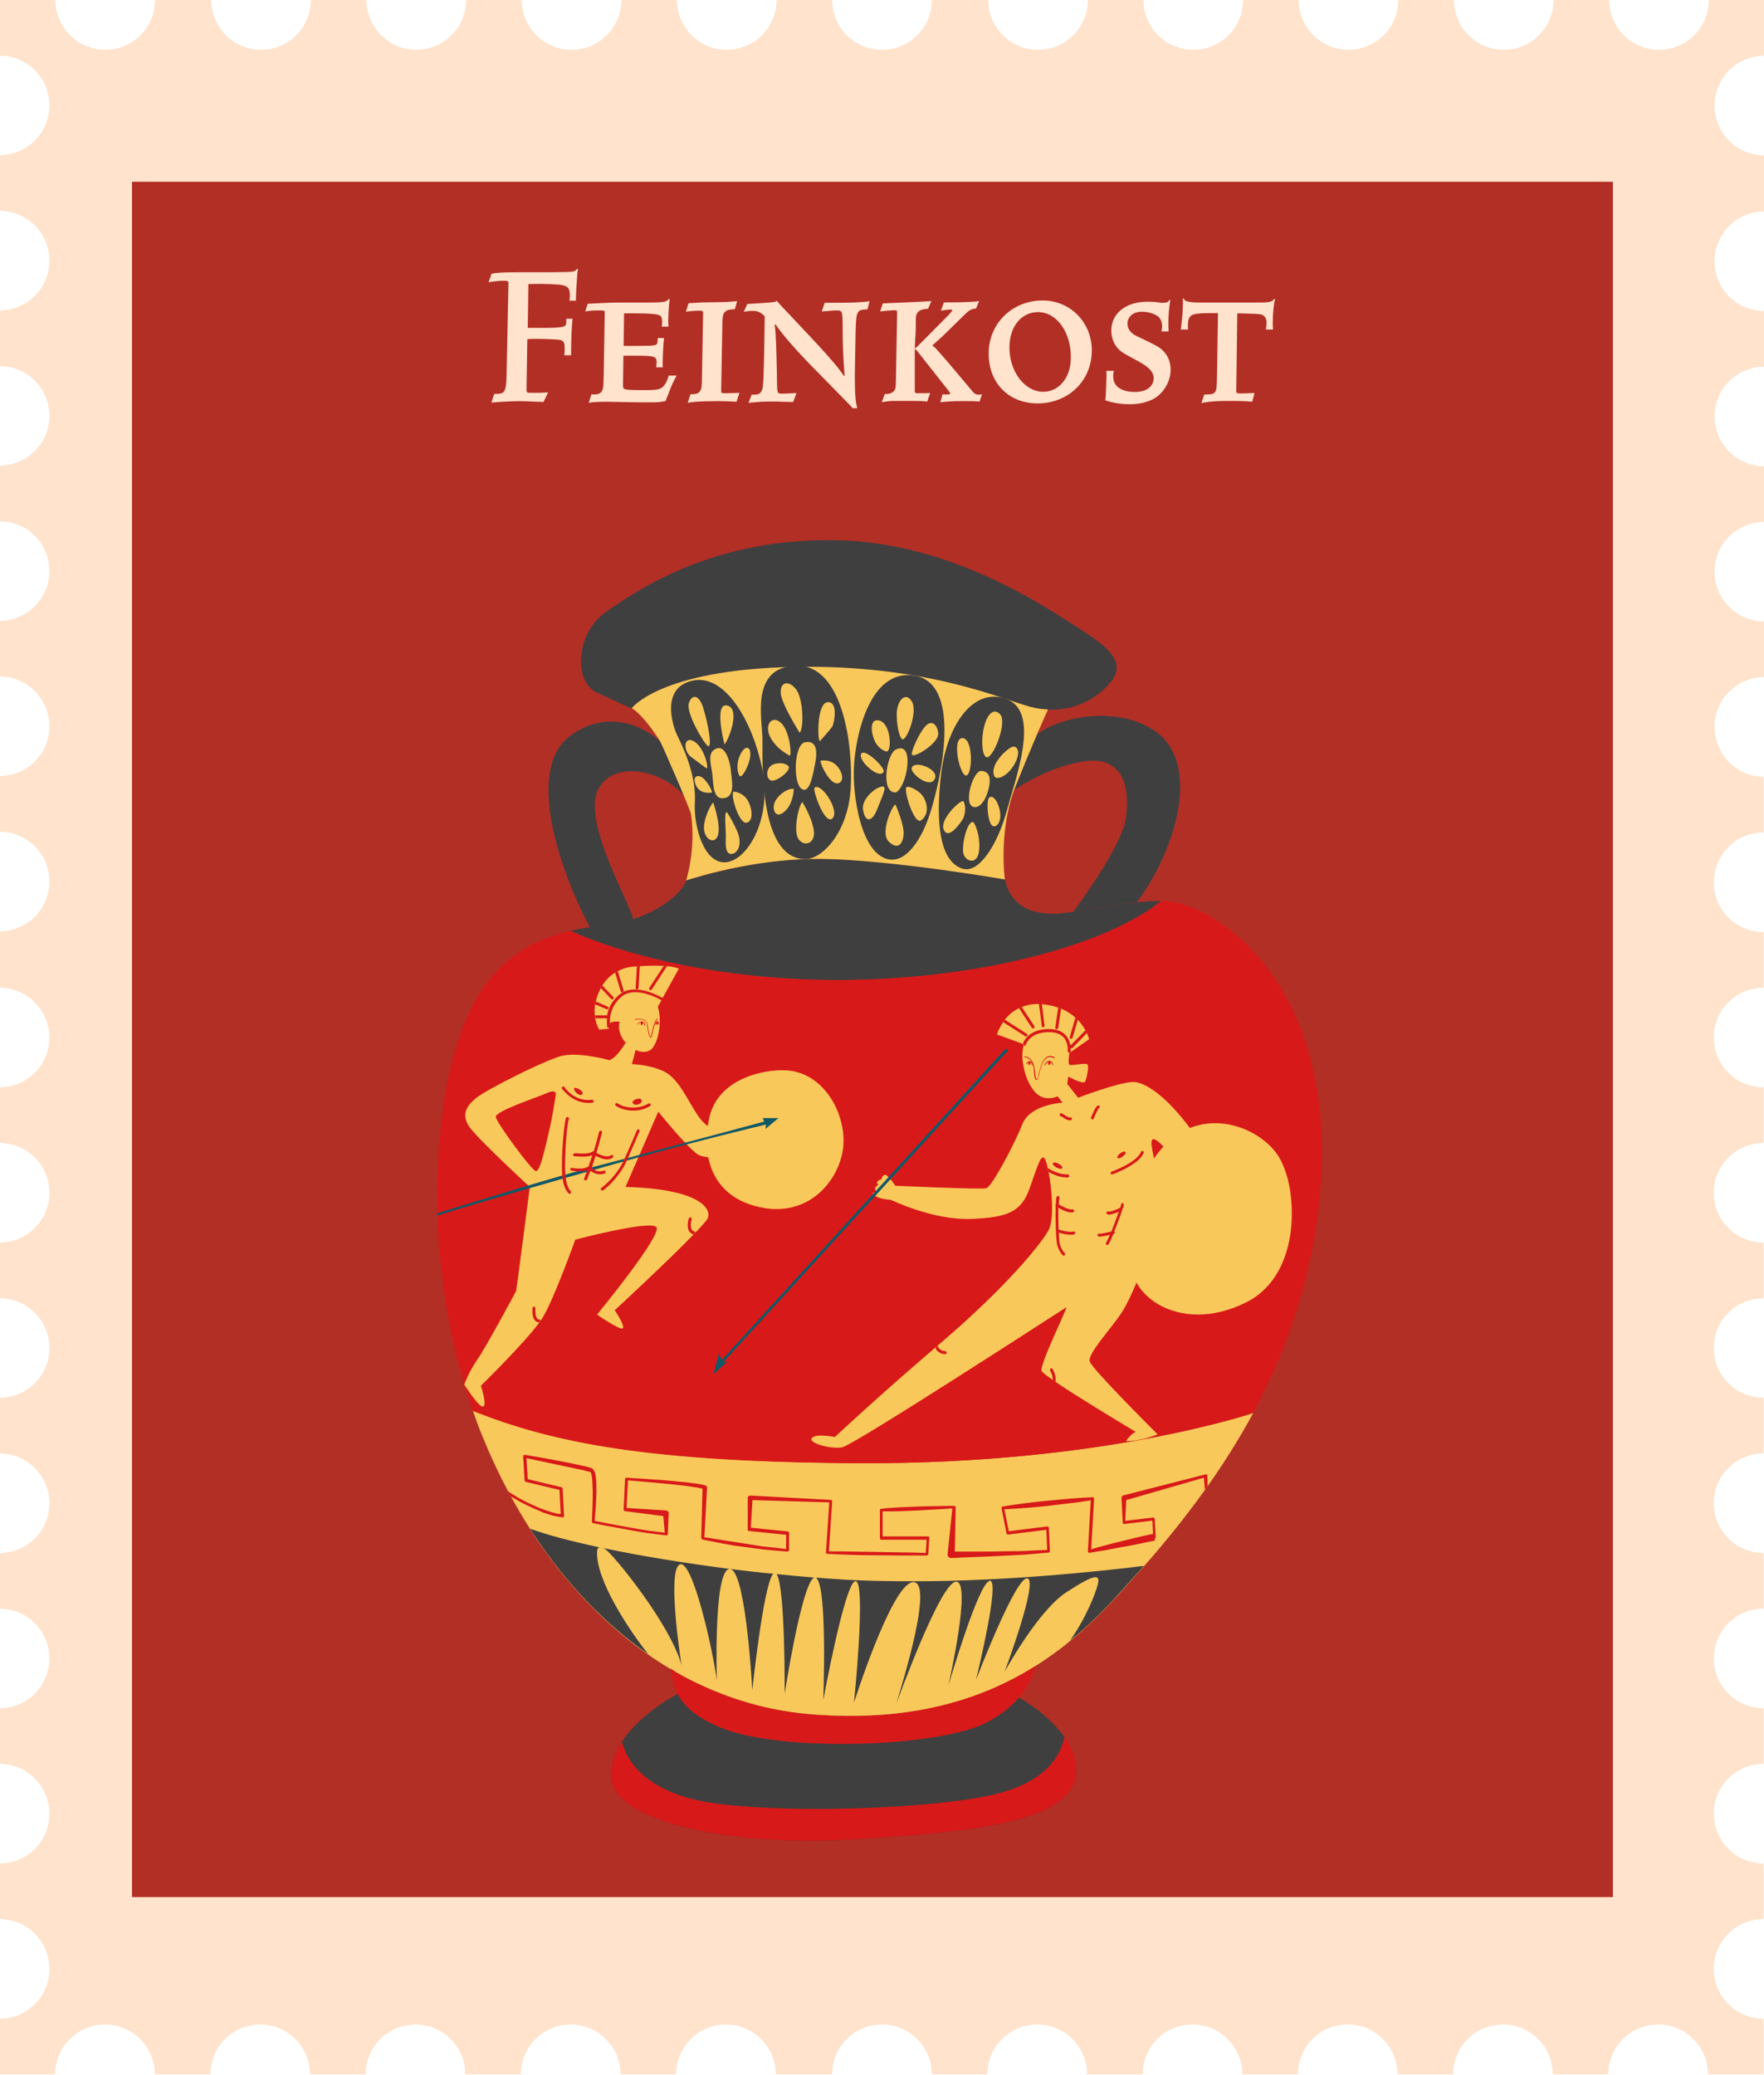 <svg xmlns="http://www.w3.org/2000/svg" xmlns:xlink="http://www.w3.org/1999/xlink" id="Ebene_1" x="0px" y="0px" viewBox="0 0 850 1000" style="enable-background:new 0 0 850 1000;" xml:space="preserve"><path style="fill:#FFE3CC;" d="M826.2,350.3c0-13.3,10.7-24,24-24v-26.8c-13.3,0-24-10.8-24-24c0-13.3,10.7-24,24-24v-26.8 c-13.3,0-24-10.8-24-24c0-13.3,10.7-24,24-24v-26.8c-13.3,0-24-10.7-24-24c0-13.3,10.7-24,24-24V74.9c-13.3,0-24-10.7-24-24 c0-13.3,10.7-24,24-24V0h-26.8c0,13.3-10.7,24-24,24c-13.3,0-24-10.8-24-24h-26.8c0,13.3-10.7,24-24,24c-13.3,0-24-10.8-24-24h-26.8 c0,13.3-10.8,24-24,24c-13.3,0-24-10.8-24-24h-26.8c0,13.3-10.7,24-24,24c-13.3,0-24-10.8-24-24h-26.8c0,13.3-10.8,24-24,24 c-13.3,0-24-10.8-24-24H449c0,13.3-10.7,24-24,24c-13.3,0-24-10.8-24-24h-26.8c0,13.3-10.8,24-24,24c-13.3,0-24-10.8-24-24h-26.8 c0,13.3-10.7,24-24,24c-13.3,0-24-10.8-24-24h-26.8c0,13.3-10.8,24-24,24c-13.3,0-24-10.8-24-24h-26.8c0,13.3-10.8,24-24,24 c-13.3,0-24-10.8-24-24H74.7c0,13.3-10.7,24-24,24c-13.2,0-24-10.8-24-24H-0.2v26.8c13.3,0,24,10.7,24,24c0,13.3-10.8,24-24,24v26.8 c13.3,0,24,10.7,24,24c0,13.3-10.8,24-24,24h0v26.8c13.3,0,24,10.8,24,24c0,13.3-10.8,24-24,24v26.8c13.3,0,24,10.8,24,24 c0,13.3-10.8,24-24,24v26.8c13.3,0,24,10.8,24,24c0,13.3-10.8,24-24,24v26.8c13.3,0,24,10.8,24,24c0,13.3-10.8,24-24,24V476 c13.3,0,24,10.8,24,24c0,13.3-10.8,24-24,24v26.8c13.3,0,24,10.7,24,24c0,13.3-10.8,24-24,24v26.8c13.3,0,24,10.8,24,24 c0,13.3-10.7,24-24,24v26.8c13.3,0,24,10.8,24,24c0,13.3-10.7,24-24,24v26.8c13.3,0,24,10.8,24,24c0,13.3-10.7,24-24,24v26.8 c13.3,0,24,10.8,24,24c0,13.3-10.7,24-24,24v26.8c13.3,0,24,10.8,24,24c0,13.3-10.7,24-24,24v26.8h26.8c0-13.3,10.8-24,24-24 c13.3,0,24,10.8,24,24h26.8c0-13.3,10.7-24,24-24c13.3,0,24,10.8,24,24h26.8c0-13.3,10.8-24,24-24c13.3,0,24,10.8,24,24h26.8 c0-13.3,10.7-24,24-24c13.3,0,24,10.8,24,24h26.8c0-13.3,10.8-24,24-24c13.2,0,24,10.8,24,24H401c0-13.3,10.7-24,24-24 c13.3,0,24,10.8,24,24h26.8c0-13.3,10.7-24,24-24c13.3,0,24,10.8,24,24h26.8c0-13.3,10.7-24,24-24c13.3,0,24,10.8,24,24h26.8 c0-13.3,10.7-24,24-24c13.3,0,24,10.8,24,24h26.8c0-13.3,10.7-24,24-24c13.3,0,24,10.8,24,24h26.8c0-13.3,10.7-24,24-24 c13.3,0,24,10.8,24,24h26.8v-26.8c-13.3,0-24-10.7-24-24c0-13.3,10.7-24,24-24v-26.8c-13.3,0-24-10.8-24-24c0-13.3,10.7-24,24-24 c0,0,0,0,0,0v0h0v-26.8c-13.3,0-24-10.8-24-24c0-13.3,10.7-24,24-24v-26.8c-13.3,0-24-10.8-24-24c0-13.3,10.7-24,24-24v-26.8 c-13.3,0-24-10.8-24-24c0-13.3,10.7-24,24-24v-26.8c-13.3,0-24-10.7-24-24c0-13.3,10.7-24,24-24v-26.8c-13.3,0-24-10.7-24-24 c0-13.3,10.7-24,24-24v-26.8c-13.3,0-24-10.7-24-24c0-13.3,10.7-24,24-24l0,0v-26.8C836.9,374.3,826.2,363.6,826.2,350.3z"></path><rect x="63.6" y="87.6" style="fill:#B22F26;" width="713.6" height="826.6"></rect><g>	<path style="fill:#3F3F3F;" d="M210.9,587.9c-0.1-1.6-0.2-3.3-0.2-4.9C210.7,584.7,210.8,586.3,210.9,587.9z"></path>	<path style="fill:#3F3F3F;" d="M211.6,600.7c-0.1-1.6-0.3-3.3-0.4-4.9C211.3,597.4,211.5,599.1,211.6,600.7z"></path>	<path style="fill:#3F3F3F;" d="M210.7,578.5c0-3.3,0-6.5,0-9.7C210.6,572,210.6,575.2,210.7,578.5z"></path>	<path style="fill:#3F3F3F;" d="M210.9,564c0.1-2.8,0.2-5.7,0.4-8.5C211.1,558.3,210.9,561.1,210.9,564z"></path>	<path style="fill:#3F3F3F;" d="M211.6,550.5c0.2-2.6,0.5-5.2,0.7-7.7C212.1,545.3,211.8,547.9,211.6,550.5z"></path>	<path style="fill:#3F3F3F;" d="M220,653.2c-0.4-1.5-0.7-3-1-4.6C219.3,650.1,219.6,651.6,220,653.2z"></path>	<path style="fill:#3F3F3F;" d="M212.9,537.8c0.3-2.4,0.6-4.8,1-7.1C213.6,533,213.3,535.4,212.9,537.8z"></path>	<path style="fill:#3F3F3F;" d="M223.5,666.2c-0.4-1.3-0.7-2.5-1.1-3.8C222.8,663.7,223.1,665,223.5,666.2z"></path>	<path style="fill:#3F3F3F;" d="M214.7,626.8c-0.2-1.6-0.5-3.3-0.7-4.9C214.2,623.6,214.4,625.2,214.7,626.8z"></path>	<path style="fill:#3F3F3F;" d="M217,640c-0.3-1.6-0.6-3.2-0.9-4.8C216.4,636.8,216.7,638.4,217,640z"></path>	<path style="fill:#3F3F3F;" d="M212.9,613.7c-0.2-1.6-0.4-3.3-0.6-4.9C212.5,610.4,212.7,612.1,212.9,613.7z"></path>	<path style="fill:#3F3F3F;" d="M219.8,504.4c0.6-2.2,1.4-4.2,2.1-6.2C221.1,500.2,220.4,502.3,219.8,504.4z"></path>	<path style="fill:#3F3F3F;" d="M217.1,514.7c0.5-2.2,1.1-4.2,1.6-6.3C218.1,510.5,217.6,512.5,217.1,514.7z"></path>	<path style="fill:#3F3F3F;" d="M222.9,495.1c1.1-2.9,2.3-5.7,3.5-8.3C225.2,489.4,224.1,492.2,222.9,495.1z"></path>	<path style="fill:#3F3F3F;" d="M411.3,472.2c66.6-1.3,123.7-18.1,148.2-38c-3.7-0.1-7.6,0.2-11.6,0.6c-10.3,1-21.2,3.1-30.8,4.6  c-9.3,1.5-13.5,1.1-18.6-0.2c-12.8-3.3-14.2-15.4-14.2-15.4s-54-9.5-88.2-9.9c-14.1-0.2-27.7,1.5-38.9,3.7  c-14.3,2.9-24.4,6-26.2,6.6c-0.2,0.1-0.3,0.1-0.3,0.1c-1.2,3.2-4.4,6.9-8.8,10.2c-4.5,3.3-10.3,6.3-16.8,8.4  c-2.1,0.7-4.4,1.3-6.6,1.7c-3.8,0.8-8.7,1.3-14.3,2.2c-2.9,0.5-6.1,1-9.3,1.8C298.7,459.5,348,473.4,411.3,472.2z"></path>	<path style="fill:#F9C85A;" d="M227.8,679.7c0.8,2.2,1.6,4.5,2.4,6.7c4.2,11,9,21.6,14.4,31.8c0.5,0.9,0.9,1.7,1.4,2.6  c3,5.5,6.2,10.9,9.5,16.1c0.9,1.4,1.7,2.7,2.6,4.1c17.5,26,39.3,48.1,65,63.3c0-0.1,0-0.2-0.1-0.3c0,0,1,0.7,2.8,1.9  c3.9,2.2,7.9,4.3,12,6.2c16.8,7.8,35,12.8,54.5,14.2c46.8,3.5,80.6-7.2,106.4-23.3c16.5-10.3,29.7-22.9,41-35.4  c2.2-2.4,4.6-5.1,7.1-7.9c1.4-1.6,2.9-3.2,4.4-4.9c8.9-10.1,19.1-22.4,29.4-36.8c0.4-0.6,0.8-1.2,1.3-1.8c7.5-10.6,15-22.4,22-35.3  c0,0-72.2,24.7-189.2,24.2C313.2,704.5,266.5,695.2,227.8,679.7z"></path>	<path style="fill:#3F3F3F;" d="M214.8,525.8c0.4-2.3,0.8-4.4,1.3-6.6C215.6,521.4,215.2,523.6,214.8,525.8z"></path>	<path style="fill:#D81919;" d="M218.9,648.6c-0.7-2.9-1.3-5.7-1.9-8.6C217.6,642.9,218.2,645.7,218.9,648.6z"></path>	<path style="fill:#D81919;" d="M210.7,568.8c0-1.6,0.1-3.2,0.2-4.8C210.8,565.6,210.7,567.2,210.7,568.8z"></path>	<path style="fill:#D81919;" d="M211.2,555.5c0.1-1.7,0.2-3.4,0.4-5.1C211.5,552.2,211.3,553.8,211.2,555.5z"></path>	<path style="fill:#D81919;" d="M214,530.7c0.3-1.6,0.5-3.3,0.8-4.9C214.5,527.4,214.2,529,214,530.7z"></path>	<path style="fill:#D81919;" d="M212.3,542.8c0.2-1.7,0.4-3.4,0.6-5C212.7,539.4,212.5,541.1,212.3,542.8z"></path>	<path style="fill:#D81919;" d="M227.6,679.1c-1.5-4.3-2.9-8.6-4.1-12.9C224.7,670.6,226.1,674.9,227.6,679.1z"></path>	<path style="fill:#D81919;" d="M222.4,662.4c-0.9-3.1-1.7-6.2-2.5-9.2C220.7,656.3,221.6,659.3,222.4,662.4z"></path>	<path style="fill:#D81919;" d="M216.1,635.2c-0.5-2.8-1-5.6-1.4-8.4C215.1,629.6,215.6,632.4,216.1,635.2z"></path>	<path style="fill:#D81919;" d="M210.7,581.8c0,0.4,0,0.7,0,1.1c0,0.1,0,0.1,0,0.2c0-1.5,0-3,0-4.5  C210.7,579.6,210.6,580.7,210.7,581.8z"></path>	<path style="fill:#D81919;" d="M213.9,621.9c-0.4-2.7-0.7-5.5-1.1-8.2C213.2,616.4,213.5,619.2,213.9,621.9z"></path>	<path style="fill:#D81919;" d="M211.2,595.8c-0.2-2.6-0.2-5.3-0.3-7.9C211,590.5,211.1,593.2,211.2,595.8z"></path>	<path style="fill:#D81919;" d="M216.1,519.2c0.3-1.5,0.6-3,1-4.5C216.7,516.2,216.4,517.7,216.1,519.2z"></path>	<path style="fill:#D81919;" d="M221.9,498.2c0.4-1,0.7-2.1,1.1-3.1C222.6,496.1,222.2,497.2,221.9,498.2z"></path>	<path style="fill:#D81919;" d="M218.7,508.4c0.4-1.3,0.7-2.7,1.1-4C219.4,505.7,219.1,507.1,218.7,508.4z"></path>	<path style="fill:#D81919;" d="M212.3,608.8c-0.3-2.7-0.5-5.4-0.7-8.1C211.8,603.4,212.1,606.1,212.3,608.8z"></path>	<path style="fill:#D81919;" d="M561.6,434.2c-0.6,0-1.3,0-2,0c-24.5,19.8-81.6,36.7-148.2,38c-63.3,1.2-112.6-12.7-136.4-23.6  c-16.6,3.8-36,12.5-48.5,38.3c-1.2,2.6-2.4,5.4-3.5,8.3c-0.4,1-0.7,2.1-1.1,3.1c-0.7,2-1.4,4.1-2.1,6.2c-0.4,1.3-0.7,2.7-1.1,4  c-0.6,2-1.1,4.1-1.6,6.3c-0.3,1.5-0.7,3-1,4.5c-0.5,2.2-0.9,4.3-1.3,6.6c-0.3,1.6-0.6,3.2-0.8,4.9c-0.4,2.3-0.7,4.7-1,7.1  c-0.2,1.7-0.4,3.3-0.6,5c-0.3,2.5-0.5,5.1-0.7,7.7c-0.1,1.7-0.3,3.3-0.4,5.1c-0.2,2.8-0.3,5.6-0.4,8.5c-0.1,1.6-0.1,3.2-0.2,4.8  c-0.1,3.2-0.1,6.4,0,9.7c0,1.5,0,3,0,4.5c0,1.6,0.1,3.3,0.2,4.9c0.1,2.6,0.2,5.2,0.3,7.9c0.1,1.6,0.3,3.3,0.4,4.9  c0.2,2.7,0.4,5.4,0.7,8.1c0.2,1.6,0.4,3.3,0.6,4.9c0.3,2.7,0.7,5.5,1.1,8.2c0.2,1.6,0.5,3.3,0.7,4.9c0.4,2.8,0.9,5.6,1.4,8.4  c0.3,1.6,0.6,3.2,0.9,4.8c0.6,2.9,1.2,5.7,1.9,8.6c0.3,1.5,0.7,3,1,4.6c0.7,3.1,1.6,6.2,2.5,9.2c0.4,1.3,0.7,2.6,1.1,3.8  c1.3,4.3,2.6,8.6,4.1,12.9c0.1,0.2,0.2,0.4,0.2,0.6c38.7,15.5,85.3,24.8,186.8,25.2c117.1,0.5,189.2-24.2,189.2-24.2  c16.4-30.6,29.7-67.4,32.6-110.4C643.1,471.7,584.3,435.2,561.6,434.2z"></path>	<path style="fill:#3F3F3F;" d="M518.5,855.1c-2.4,21.3-41.2,27.5-106.7,31.3c-65.4,3.8-114.7-10-117.1-28.4  c-0.8-6.6,1.3-12.9,5-18.7c6.5-10,17.8-18.1,26.8-23c3,5.6,9.2,12,23.1,17.1c29.9,10.9,104.3,8.5,126.6-3.8  c6.7-3.7,11.4-7.7,14.7-11.6c2.6,1.5,14.7,8.6,22,19.1C516.7,842.3,519.2,848.5,518.5,855.1z"></path>	<path style="fill:#F9C85A;" d="M600.5,627.6c-16.8,8.4-31.9,6.9-42.1,1.1c-2.2-1.2-4.1-2.7-5.8-4.3c-2.9-2.7-5.1-5.9-6.3-9.2  c0,0-9-28.9,9.9-57.1c19-28.2,51.5-15.9,60.5,0.2c0.1,0.2,0.2,0.5,0.4,0.7c1.2,2.4,2.3,5.2,3.2,8.3  C625.3,586.2,622.9,616.4,600.5,627.6z"></path>	<path style="fill:#F9C85A;" d="M609.2,605.8c-0.9,2.3-2.1,0.1-2.3-0.4c0.1,0.3,0.5,1.5-0.7,2.3c-1.4,0.9-1.9-0.9-1.9-0.9  s0.2,1.4-1.2,2.4c-1.4,1-3.8-3.3-3.8-3.3s-0.7,2.6-3.3,2.1c-2.6-0.5,0-6.6,0-6.6s-11.6-18.7-20.2-30.1c-8.5-11.4-19-24.7-20.6-22  c-1.7,2.6,3.1,10.4,2.1,30.3c-0.9,19.9-11.6,44.8-16.6,52.6c-5,7.8-16.8,20.2-15.6,23.9c1.2,3.8,32.7,35.1,32.7,35.1  s-2,0.9-4.9,1.7l-0.6,0.2l0,0c-2.7,0.7-6.2,1.4-9.7,1.4c0,0,1.6-2.9,4.6-4.5c-9.1-5.5-28.4-17.1-38.6-24.1  c-0.5-0.3-0.9-0.6-1.3-0.9c-3.2-2.2-5.2-3.8-5.4-4.4c-1-3.1,13-31.3,11.9-30.6c-1.2,0.7-102.6,66.6-108.1,67.5  c-5.5,0.9-16.4-2.1-14.5-4.5c1.9-2.4,11.1-0.5,11.1-0.5s19.2-18.1,48.4-43.1c0.4-0.3,0.8-0.7,1.2-1c0.5-0.5,1-0.9,1.6-1.4  c30.8-26.3,48.4-47.6,51.9-54.5c2.6-5.1,1.5-19.3-0.1-27.6c-0.1-0.7-0.2-1.3-0.4-1.9c-0.4-2-0.9-3.4-1.2-4.1  c-1.9-3.6-3.3,1.7-7.4,13.3c-4,11.6-10.2,14.5-28.4,15.2c-18.3,0.7-38.6-9.2-38.6-9.2s-5.5-0.2-7.8-2.1c-2.4-1.9,0.9-1.4,0.9-1.4  s-0.7-1.2-0.7-2.1c0-1,1.7-1.7,1.7-1.7s-1.4-0.7-0.5-1.6c0.9-1,1.9-1,1.9-1s0-1.4,1.4-2.1c1.4-0.7,5.2,5.2,5.2,5.2  s41.2,1.9,43.9,1.2c2.6-0.7,13.5-21.1,17.3-30.8c3.8-9.7,19.4-10.4,19.4-10.4l-2.4-3.1c0,0-6.4,3.3-11.2-2.4  c-4.5-5.5-6.9-15.4-5.2-21.9h0c0-0.2,0.1-0.5,0.2-0.7l-0.7-0.3l-12.3-4.5c0.1-0.4,0.9-2.9,2.9-5.8c0.3-0.4,0.6-0.8,0.8-1.2  c1.6-2.1,3.8-4.1,6.8-5.6c0.4-0.2,0.9-0.4,1.3-0.6c2.3-0.9,5-1.5,8.2-1.5c0.5,0,1,0,1.4,0.1c0.6,0.1,1.2,0.1,1.8,0.2  c2.3,0.3,4.3,0.8,6.2,1.4c0.5,0.2,0.9,0.3,1.4,0.5c2.8,1.2,5.1,2.7,6.9,4.3c0.4,0.4,0.8,0.8,1.2,1.1c1.6,1.7,2.8,3.4,3.6,4.9  c0.3,0.5,0.5,0.9,0.7,1.3l0,0c0.9,1.9,1.2,3.2,1.2,3.2l-9.5,6.6c0,0-0.7,4.3-0.2,5.5c0.5,1.2,8.3-1.2,9,0.2  c0.7,1.4-0.5,6.4-1.2,8.1c-0.7,1.7-8.1-2.4-8.1-2.4c-0.5,2.6-0.5,3.6-0.5,3.6l5.2,6.6c0,0,19-7.3,26.3-7.6  c7.3-0.2,20.9,10.7,33.7,31.3c12.8,20.6,23.5,45,23.5,45S610.2,603.2,609.2,605.8z"></path>	<path style="fill:#3F3F3F;" d="M305.1,442.9c-1.7-8-24.5-46.8-17-62.2c7.4-15.2,33.1-9.7,43.5,5.2c-2.7-9.2-8.1-20.1-13.7-28.9  c-3.9-3.4-21.9-17.3-42.6-2.8c-22.9,16-5.1,66.5,9,92.7c5.5-0.9,10.5-1.4,14.3-2.2C300.8,444.2,303,443.6,305.1,442.9z"></path>	<path style="fill:#3F3F3F;" d="M488.8,380.6c5.1-3.4,18.5-11.4,33.4-13.7c19-2.8,22.3,12.3,20.4,27c-1.7,12.8-20.6,39-25.4,45.5  c9.6-1.5,20.4-3.6,30.7-4.7c18.9-25.4,32-68.5,7-83.5c-18.6-11.1-44.1-5.6-55.1,2.6c-2.8,6.4-6.4,15-10.3,24.9  C489.3,379.4,489.1,380,488.8,380.6z"></path>	<path style="fill:#3F3F3F;" d="M523.4,305.1c-17.8-11.4-64-44.1-121.6-44.8c-57.6-0.7-93.1,22.8-110.2,34.9  c-14.4,10.2-14.9,33.4-4.3,38.4c10.6,5,17.1,7.8,17.1,7.8s13.5-18.5,77.5-19.9c64-1.4,101,15.6,114.5,19.2c3,0.8,5.9,1.2,8.7,1.3  c10.2,0.4,19.6-3.2,26.8-9.8C541.2,323.6,541.2,316.5,523.4,305.1z"></path>	<path style="fill:#D81919;" d="M330.7,424.3c0,0,0.1,0,0.3-0.1C330.9,424.2,330.7,424.3,330.7,424.3L330.7,424.3z"></path>	<path style="fill:#F9C85A;" d="M496.4,340.6c-13.5-3.6-50.5-20.6-114.5-19.2c-64,1.4-77.5,19.9-77.5,19.9  c3.4,1.8,8.7,8.1,13.6,15.8c0.5,0.5,14.8,33.3,15,35.4c2.4,17-2.3,31.6-2.4,31.8c0,0,0.1-0.1,0.3-0.1c1.9-0.6,12-3.9,26.2-6.6  c11.1-2.1,24.8-3.9,38.9-3.7c34.1,0.5,88.2,9.9,88.2,9.9s-3.1-22.4,4.5-43.2c0.2-0.6,0.5-1.2,0.7-1.8c3.9-9.8,7.5-18.4,10.3-24.9  c2.9-6.8,4.9-11.2,5.3-12C502.3,341.8,499.4,341.4,496.4,340.6z"></path>	<path style="fill:#D81919;" d="M323.1,804c0,0.1,0.1,0.2,0.1,0.3c0.9,0.5,1.8,1,2.7,1.5C324.1,804.7,323.1,804,323.1,804z"></path>	<path style="fill:#D81919;" d="M392.4,826.2c-19.5-1.4-37.7-6.4-54.5-14.2c-5.6-2.4-9.6-4.7-12-6.2c-0.9-0.5-1.8-1-2.7-1.5  c0.6,2.2,0.6,6.8,3.4,12c3,5.6,9.2,12,23.1,17.1c29.9,10.9,104.3,8.5,126.6-3.8c6.7-3.7,11.4-7.7,14.7-11.6  c5.5-6.4,7.3-12.3,7.8-15.1C473,819.1,439.2,829.7,392.4,826.2z"></path>	<path style="fill:#3F3F3F;" d="M551.2,754.6c-1.5,1.7-3,3.4-4.4,4.9c-2.5,2.8-4.9,5.5-7.1,7.9c-7.2,8-15.1,16-24.2,23.3  c-5.2,4.3-10.8,8.3-16.8,12.1c-25.8,16.2-59.6,26.8-106.4,23.3c-19.5-1.4-37.7-6.4-54.5-14.2c-4.1-1.9-8.1-4-12-6.2  c-1.8-1.2-2.8-1.9-2.8-1.9c0,0.1,0.1,0.2,0.1,0.3c-3.6-2.1-7.1-4.4-10.5-6.8c-21.2-14.7-39.5-34.1-54.5-56.5  c-0.9-1.3-1.8-2.7-2.6-4.1c8.2,3,19.6,6,33.1,8.9c1,0.2,1.9,0.4,2.9,0.6c17.3,3.6,37.9,7,59.7,9.8c0.5,0.1,1,0.1,1.6,0.2  c6.5,0.8,13.2,1.6,19.9,2.2c0.6,0.1,1.3,0.1,1.9,0.2c5.8,0.6,11.7,1.1,17.5,1.6c0.6,0,1.2,0.1,1.8,0.1c3.3,0.3,6.5,0.5,9.8,0.7  c2.9,0.2,5.8,0.4,8.7,0.5c0.1,0,0.2,0,0.4,0c8.8,0.4,17.9,0.5,27,0.5h1.2C484.9,762,529.3,757.3,551.2,754.6z"></path>	<path style="fill:#F9C85A;" d="M528.6,764.9c-1.1,3.6-5.1,14.4-13.1,25.9c-5.2,4.3-10.8,8.3-16.8,12.1  c-25.8,16.2-59.6,26.8-106.4,23.3c-19.5-1.4-37.7-6.4-54.5-14.2c-4.1-1.9-8.1-4-12-6.2c-1.8-1.2-2.8-1.9-2.8-1.9  c0,0.1,0.1,0.2,0.1,0.3c-3.6-2.1-7.1-4.4-10.5-6.8c-9-11.1-25.7-36.1-24.9-49.9c0,0,0-1.2,0.8-1.7c0.6-0.3,1.5-0.3,2.9,0.6  c0.1,0,0.2,0.1,0.3,0.2c4,2.6,31.5,36.4,36.7,55.9c-0.3-1.9-7-45-1-48.5c6.2-3.6,16.4,42.4,18,55.9c0,0-1.6-51,5.6-53.7  c0.2-0.1,0.4-0.1,0.6-0.1c0.3,0,0.7,0.1,1,0.3c7.1,4.5,9.9,58.2,9.9,58.2s5.2-49.7,9.9-56c0.3-0.4,0.6-0.6,1-0.6  c0.4,0,0.7,0.3,1,0.9c4,7.2,3.7,57.2,3.7,57.2s7.9-50.9,13.8-55.6c0.4-0.3,0.8-0.4,1.1-0.3c0.2,0.1,0.5,0.2,0.6,0.5  c5.1,5.7,3.1,58.6,3.1,58.6s10.3-56.3,15.4-57.3c0.1,0,0.2,0,0.3,0c0,0,0.1,0,0.1,0c4.8,1.9-1,58.5-1,58.5s17.7-55.8,28-58  c0.3-0.1,0.6-0.1,0.9-0.1c0.1,0,0.2,0,0.3,0.1c9.4,2.1-8.6,57.3-8.8,58.4c0.8-1.8,21.4-59,28.9-58.7c7.4,0.2-3.4,48.2-3.8,50  c0.5-1.5,14.5-49.5,19.9-50.4c5.3-0.9-6.2,45.9-6.6,47.8c0.7-1.9,19.1-49.7,24.7-49c5.6,0.7-10.5,43.8-10.9,45  c0.5-0.9,16.3-29.7,29.9-38.4C527.9,758.2,530.8,758,528.6,764.9z"></path>	<path style="fill:#D81919;" d="M518.5,855.1c-2.4,21.3-41.2,27.5-106.7,31.3c-65.4,3.8-114.7-10-117.1-28.4  c-0.8-6.6,1.3-12.9,5-18.7c3.1,12.8,15.9,24.9,41.3,29.2c31.3,5.3,101.7,3.9,135.5-3.2c24.3-5.1,33.7-16.2,36.5-28.3  C516.7,842.3,519.2,848.5,518.5,855.1z"></path>	<path style="fill:#3F3F3F;" d="M326.3,354.3c6,12.1,9.1,22.6,8.5,33.1c-0.5,10.5,4.3,29.2,15.1,28.1c10.8-1.1,22.2-21.7,17.4-45  c-4.8-23.3-18-45.9-33.6-42.5C318.1,331.4,324.2,350,326.3,354.3z"></path>	<path style="fill:#3F3F3F;" d="M388,414c8.4,0.1,20.6-13.2,21.9-33.8c1.3-20.6-3.7-59.9-26.1-59.4c-22.4,0.5-16.5,25.4-16.4,35.4  C367.5,366.2,365.4,413.9,388,414z"></path>	<path style="fill:#3F3F3F;" d="M428.7,414.2c7.6,1.1,15.7-8.5,20.6-26c5-17.4,13.3-58.8-8.5-62.6c-21.9-3.7-28.6,29.5-29.3,43.7  C410.7,383.6,415,412.3,428.7,414.2z"></path>	<path style="fill:#3F3F3F;" d="M464.1,418.7c7.9,2.1,16.7-12.1,21-27.9c4.3-15.8,16.2-47.1,0.4-53.7c-15.8-6.6-29.1,11.4-32,35.7  C450.6,397.1,453,415.6,464.1,418.7z"></path>	<path style="fill:#F9C85A;" d="M345.6,360.6c-5.5,1.7-2.7,8.2-2.3,13.1c0.5,5,0.4,11.9,5.8,10.9c5.5-1,3.4-9.1,3-13.9  C351.6,366.1,349.3,359.5,345.6,360.6z"></path>	<path style="fill:#F9C85A;" d="M387.4,380.6c3.1,0.3,4.5-8.1,5.5-13.3c1-5.2,0.6-10.7-5-9.6C382.3,358.7,381.8,380.1,387.4,380.6z"></path>	<path style="fill:#F9C85A;" d="M431.2,381.9c2.2,0.1,5.5-6.4,6-13c0.6-6.6-1.5-9.8-5.7-7.6C427.4,363.5,424.2,381.4,431.2,381.9z"></path>	<path style="fill:#F9C85A;" d="M468.9,388.8c3.5,1.1,6.4-4,7.5-8.8c1.1-4.7,0.6-8.2-3.5-8.5C468.9,371.2,464.1,387.3,468.9,388.8z"></path>	<g>		<path style="fill:#F9C85A;" d="M341.3,359.6c1.9,0.3-0.1-10.8-2.3-18c-2.1-7.2-5.7-7.2-7.1-2.6   C330.5,343.6,339.7,359.3,341.3,359.6z"></path>		<path style="fill:#F9C85A;" d="M349.1,358.7c2-2,7.9-17.2,1.3-18.7C343.8,338.5,349.1,358.7,349.1,358.7z"></path>		<path style="fill:#F9C85A;" d="M356.3,373.8c1.3,2.4,7.1-9.5,4.7-12.8C358.7,357.7,353.1,367.8,356.3,373.8z"></path>		<path style="fill:#F9C85A;" d="M340.6,370.4c0.9-1.8-2-11.3-6.7-13.4c-4.7-2.1-4.5,5-1.1,7.6C336.2,367.2,340.6,370.4,340.6,370.4   z"></path>		<path style="fill:#F9C85A;" d="M353.4,381.5c-1.5,1.9,3,16.5,6.7,14.9c3.8-1.5,1.7-9.8-1.2-12.5   C356.1,381.4,353.4,381.5,353.4,381.5z"></path>		<path style="fill:#F9C85A;" d="M350.2,391.3c-1.5,0.2-0.2,9.1-0.5,13.6c-0.2,4.5,0.7,7.2,3.4,6.5c2.7-0.7,4.7-5.1,2-11.1   C352.4,394.3,350.2,391.3,350.2,391.3z"></path>		<path style="fill:#F9C85A;" d="M343.7,386.8c-1,0.3-5.2,8.5-4.4,13.4c0.8,4.9,5.6,6.9,6.8,1.7   C347.2,396.7,343.7,386.8,343.7,386.8z"></path>		<path style="fill:#F9C85A;" d="M343.1,381.9c0-1.4-3.7-8.2-6.8-7.9c-3.1,0.2-1.2,5.6,1.3,7.1C340.1,382.6,343.1,381.9,343.1,381.9   z"></path>	</g>	<g>		<path style="fill:#F9C85A;" d="M385.3,353.1c2.1-1.7,1.9-16.2-1.7-20.9c-3.6-4.6-7.7-3.6-7.4,1.8   C376.6,339.3,385.3,353.1,385.3,353.1z"></path>		<path style="fill:#F9C85A;" d="M395,357.2c-1.2-1.2-1.3-18.5,3.8-18.8c5.1-0.4,3.3,9.7,2.3,11.6C399.9,351.9,395,357.2,395,357.2z   "></path>		<path style="fill:#F9C85A;" d="M380.7,364.2c0.8-2.3-0.6-13.1-4.9-16.3c-4.3-3.2-7.7,1.9-4.4,7.8   C374.8,361.6,380.7,364.2,380.7,364.2z"></path>		<path style="fill:#F9C85A;" d="M382.5,380.3c-2.5-1.1-10.6,4.2-9.6,9.6c1,5.5,6.3,1.2,7.9-2.6   C382.5,383.5,382.5,380.3,382.5,380.3z"></path>		<path style="fill:#F9C85A;" d="M386.6,386.5c-1.8,1.7-4.5,14-1.8,17.9c2.7,3.9,8.4,2.1,7.3-4.4   C391.1,393.5,386.6,386.5,386.6,386.5z"></path>		<path style="fill:#F9C85A;" d="M392.5,379.6c-1.1,1,5.1,18.6,8.7,14.7C404.7,390.4,395.6,376.9,392.5,379.6z"></path>		<path style="fill:#F9C85A;" d="M395.3,366.6c0.5,3.1,4.9,11.4,8.3,10.9c3.4-0.5,2.6-5.5-0.6-8.7   C399.8,365.6,395.3,366.6,395.3,366.6z"></path>		<path style="fill:#F9C85A;" d="M380.1,369.5c0.5,2.2-4.9,6.5-7.9,6.7c-3.1,0.2-4-6.7,1.2-8.1C378.6,366.9,380.1,369.5,380.1,369.5   z"></path>	</g>	<g>		<path style="fill:#F9C85A;" d="M434.7,356.2c2.1,1.3,7.8-13.3,4.6-18.3c-3.2-5-7.4,0.2-7.2,6.8   C432.2,351.2,433.7,355.6,434.7,356.2z"></path>		<path style="fill:#F9C85A;" d="M431.5,387.7c-1.4,0.1-7.6,13.5-3.3,17.8c4.3,4.3,6.8,1.3,7.2-3.2   C435.9,397.7,431.5,387.7,431.5,387.7z"></path>		<path style="fill:#F9C85A;" d="M427.6,362.1c2.3-1.8,1.3-13.8-4-14.9c-5.4-1.2-3.5,7.9-1.5,11   C423.9,361.2,427.1,362.4,427.6,362.1z"></path>		<path style="fill:#F9C85A;" d="M426.2,379.7c-0.5-2.9-11.6,4-10.3,10.8c1.3,6.8,4.7,4.6,6.5,0.1   C424.2,386.1,426.5,381.1,426.2,379.7z"></path>		<path style="fill:#F9C85A;" d="M436.7,379.4c-1.2,1.9,3.9,18.4,7.2,15.9c3.3-2.5,3.4-6.9,1.3-10.8   C443.1,380.6,437.3,378.4,436.7,379.4z"></path>		<path style="fill:#F9C85A;" d="M439.4,363.6c0.8,2.1,13-5.5,12.7-10.1c-0.4-4.6-3.4-6.9-6.5-3.2   C442.5,354,438.9,362.4,439.4,363.6z"></path>		<path style="fill:#F9C85A;" d="M425.8,371.9c0.9-1.9-9.5-11.9-10.9-8.5C413.5,366.7,423.8,375.9,425.8,371.9z"></path>		<path style="fill:#F9C85A;" d="M439.3,370.1c-0.7,2.6,8.7,10.1,11.1,5.3C452.9,370.7,440.5,366,439.3,370.1z"></path>	</g>	<g>		<path style="fill:#F9C85A;" d="M475.3,364.9c3.1,1.2,10.3-16.9,6.6-20.7c-3.7-3.8-6.9,1.3-8.1,7.8   C472.7,358.5,473.5,364.2,475.3,364.9z"></path>		<path style="fill:#F9C85A;" d="M465.7,373.7c3-0.8,3.3-18.1-2-18C458.4,355.8,462.6,374.5,465.7,373.7z"></path>		<path style="fill:#F9C85A;" d="M464.3,386.2c-1-1.4-11.6,8.5-9.6,13.5c2,5,7.1-1.7,9-4.6C465.6,392.2,465.2,387.5,464.3,386.2z"></path>		<path style="fill:#F9C85A;" d="M468.8,396.1c-3.1,0-5.6,12-4.5,15.5c1.1,3.6,6.8,5.5,7.5-1.9C472.5,402.3,469.5,396.1,468.8,396.1   z"></path>		<path style="fill:#F9C85A;" d="M476.5,384.5c-1.4,1.5-0.6,16.8,3.8,13.2C484.7,393.9,479.6,381.3,476.5,384.5z"></path>		<path style="fill:#F9C85A;" d="M479.1,374c1,2.2,6.4,0.2,9.7-5.7c3.3-5.9,1.4-8.7-0.6-8.5C486.2,359.9,476.6,368.1,479.1,374z"></path>	</g>	<path style="fill:#F9C85A;" d="M406.1,554.4c-2.4,14.7-15.8,31.2-37.6,27.8c-0.3,0-0.6-0.1-0.9-0.2c-0.7-0.1-1.4-0.3-2.1-0.4  c-20.8-4.8-27.7-21.8-24-41.7c3.6-19.9,25.9-24.7,37.4-24.1c0.4,0,0.8,0.1,1.2,0.1c1.3,0.1,2.6,0.4,3.8,0.7  C400,520.9,408.4,540.4,406.1,554.4z"></path>	<path style="fill:#F9C85A;" d="M382.5,550.9c0.2-1.2-2.1-0.7-2.1-0.7s2.7-0.9,2.1-2c-0.5-1-2.6,0.2-2.8,0.3  c0.1-0.1,0.8-1.1-0.6-1.6c-1.4-0.5-3.9,1.4-3.9,1.4s-10.1,0.2-19.2-1c-9.1-1.3-14.7-2.5-19.5-9.4c-4.8-6.9-9.4-18.1-16.4-21.5  c-6.9-3.4-15.6-3.6-15.6-3.6l1.8-6.9c0,0,3,2,6.6,0.4c3.6-1.6,6.6-12.6,4.1-21.2l1.7-3l0.6-1.2l7.8-14.1c0,0-1.4-0.8-5.6-1.2  c-0.5,0-1-0.1-1.6-0.1c-2.8-0.2-6.6-0.2-11.6,0.1c-0.4,0-0.9,0.1-1.4,0.1c-0.5,0-1,0.1-1.5,0.1c-2.9,0.2-5.4,1-7.7,2.2  c-0.4,0.2-0.9,0.5-1.3,0.7c-2.6,1.6-4.6,3.8-6.2,6.2c-0.3,0.4-0.5,0.8-0.7,1.3c-1.1,2-1.9,4.2-2.4,6.3c-0.1,0.5-0.2,1-0.3,1.4v0  c-0.3,1.8-0.4,3.7-0.2,5.4c0,0.5,0.1,0.9,0.2,1.4c0.3,2.1,1,3.9,2,5.5l4.8-0.5c0,0-0.2-0.2-0.3-0.5c-0.2-0.5-0.4-1.3,0.4-2  c0.1-0.1,0.2-0.1,0.3-0.2c1.6-1.1,4.6-0.6,4.6-0.6c-1.2,3.1,0.7,8.1,2.9,10c0,0-4,7.1-7.8,8.5c0,0-15.4-4.3-23.7-1.9  c-8.3,2.4-35.9,16.2-40.8,20.3c-4.8,4.1-6.6,7.8-3.4,13.2c3.2,5.3,29.5,29.5,29.5,29.5s-6.4,49.6-6.6,50.1  c-0.2,0.5-14.4,26.9-18.7,33.1c-4.3,6.2-6.3,12-6.3,12s7.4,11.7,9.2,10.6c1.8-1.1-1.2-10-1.2-10s20.5-20,28.2-30.5  c0.3-0.4,0.5-0.7,0.7-1c0.4-0.6,0.8-1.2,1.1-1.7c5.5-9.3,15.5-37.2,15.5-37.2s36.1-9.6,39.1-6c3,3.6-28.6,42.1-28.6,42.1  s11.2,7.8,12.4,6.6c1.2-1.2-3.9-8.7-3.9-8.7s25.6-23.6,38.1-36.6c0.3-0.3,0.6-0.7,1-1c3.1-3.3,5.3-5.7,5.7-6.7  c2.1-4.8-4.4-14.2-39.6-15.1l15.8-36.3c0,0,13.7,17.1,19,20.6c5.4,3.6,31.8,0.5,38-1.1c0,0,5,2,6.2,0.9c1.2-1.1,0-1.2,0-1.2  s2,0,1.8-1.1c-0.2-1.1-1.6-1.4-1.6-1.4S382.3,552.1,382.5,550.9z M264.3,546.3c-2.1,8.7-4.1,18.5-6.2,18  c-2.1-0.5-18.7-23.1-19.2-26c-0.5-2.8,20.3-9.6,24.5-11.5c2.6-1.3,4.6-1.1,4.4,0.5C267.6,528.9,266.4,537.6,264.3,546.3z"></path>	<polygon style="fill:#125867;" points="347.8,655.4 346.4,652.3 343.8,662.2 350.6,656.1 348.5,656.5 485.7,506.3 484.6,505.3  "></polygon>	<path style="fill:#125867;" d="M368.9,544l0.2-2.1c0,0-35.1,8.3-71.8,18.7c-29.4,8.3-67,19-86.6,25.2c0-0.4,0-0.7,0-1.1  c19.5-6.1,58.3-18,74.6-22.2c22.3-5.7,82.9-22,82.9-22l-0.7-1.7h7.6L368.9,544z"></path>	<g>		<path style="fill:#D81919;" d="M283.6,531.5c0.6,0,1.2,0,1.8-0.1c0.4,0,0.7-0.4,0.6-0.8c0-0.4-0.4-0.7-0.8-0.6   c-8.5,1-13-5.8-13.2-6.1c-0.2-0.3-0.7-0.4-1-0.2c-0.3,0.2-0.4,0.6-0.2,1C271.2,524.9,275.5,531.5,283.6,531.5z"></path>		<path style="fill:#D81919;" d="M312.4,531.8c-5,3.1-12,2-14.8-0.1c-0.3-0.2-0.8-0.2-1,0.1c-0.2,0.3-0.2,0.8,0.1,1   c1.8,1.4,5,2.4,8.5,2.4c2.7,0,5.5-0.6,8-2.2c0.3-0.2,0.4-0.6,0.2-1C313.2,531.7,312.7,531.6,312.4,531.8z"></path>		<path style="fill:#D81919;" d="M309.2,530.3c-0.4-1.9-4.6-0.2-4.4,0.9C305.2,533.4,309.6,532.2,309.2,530.3z"></path>		<path style="fill:#D81919;" d="M280.6,527.3c1.1-1.4-3.6-3.9-3.9-2.8C276.2,525.8,279.5,528.7,280.6,527.3z"></path>		<path style="fill:#D81919;" d="M507.4,560.5c-0.7,1.5,4.3,3.7,4.5,2.3C512,561.4,508,559.4,507.4,560.5z"></path>		<path style="fill:#D81919;" d="M542.1,555c-1.4-0.5-4.4,2.3-3.6,3C539.8,559,543.5,555.5,542.1,555z"></path>		<path style="fill:#D81919;" d="M529.9,533.1c-0.2-0.3-0.6-0.5-1-0.3c-1.3,0.8-3.1,5.7-3.2,5.7c-0.1,0.4,0.1,0.8,0.5,0.9   c0.1,0,0.2,0,0.2,0c0.3,0,0.6-0.2,0.7-0.5c0.3-0.9,1.9-4.5,2.5-5C530,533.9,530.1,533.5,529.9,533.1z"></path>		<path style="fill:#D81919;" d="M512.1,538.4c1,0.7,2.2,1.5,3.3,1.5c0.2,0,0.5,0,0.7-0.1c0.4-0.2,0.5-0.6,0.4-0.9   c-0.2-0.4-0.6-0.5-1-0.4c-0.5,0.2-2-0.9-2.6-1.2c-0.8-0.5-1.1-0.8-1.5-0.8c-0.4,0-0.8,0.3-0.8,0.7c0,0.4,0.2,0.7,0.6,0.7   C511.3,538,511.8,538.2,512.1,538.4z"></path>		<path style="fill:#D81919;" d="M514.6,567.4c0.4,0,0.7-0.4,0.6-0.8c0-0.4-0.4-0.7-0.8-0.7c-4,0.3-8.6-2.4-9.5-3   c0.1,0.6,0.2,1.2,0.4,1.9c1.8,1,5.2,2.6,8.5,2.6C514.1,567.5,514.3,567.4,514.6,567.4z"></path>		<path style="fill:#D81919;" d="M550.7,554.7c-0.4-0.1-0.8,0-0.9,0.4c-2,5.1-14,9.5-14.1,9.5c-0.4,0.1-0.6,0.5-0.5,0.9   c0.1,0.3,0.4,0.5,0.7,0.5c0.1,0,0.2,0,0.2-0.1c0.5-0.2,12.8-4.6,15-10.4C551.3,555.2,551.1,554.8,550.7,554.7z"></path>		<path style="fill:#D81919;" d="M540.9,579.8c-0.4,0-0.7,0.3-0.7,0.7c0,0.2-0.2,0.7-0.4,1.5c0,0,0,0,0,0c-1.8,0.9-4.7,2.1-5.7,1.8   c-0.4-0.1-0.8,0.1-0.9,0.5c-0.1,0.4,0.1,0.8,0.5,0.9c0.2,0.1,0.5,0.1,0.7,0.1c1.4,0,3.4-0.8,4.7-1.4c-1,2.7-2.3,6.5-3.6,9.6   c-2.5,0.6-5.2,1.1-5.8,1c-0.4-0.1-0.8,0.2-0.8,0.6c-0.1,0.4,0.2,0.8,0.6,0.8c0.1,0,0.3,0,0.4,0c1.1,0,3.3-0.4,4.9-0.8   c-0.8,1.8-1.4,3.2-1.8,3.7c-0.2,0.3-0.2,0.8,0.1,1c0.1,0.1,0.3,0.2,0.4,0.2c0.2,0,0.4-0.1,0.6-0.3c0.5-0.7,1.4-2.6,2.4-5   c0,0,0.1,0,0.1,0c0.4-0.1,0.6-0.5,0.5-0.9c0-0.1-0.1-0.2-0.2-0.3c2.2-5.4,4.6-12.3,4.6-12.9C541.6,580.2,541.3,579.8,540.9,579.8z   "></path>		<path style="fill:#D81919;" d="M292.5,486.4c0.3,0,0.5-0.2,0.7-0.4c0.2-0.3,0-0.8-0.4-0.9l-5.7-2.5c-0.1,0.5-0.2,1-0.3,1.4v0   l5.4,2.3C292.3,486.4,292.4,486.4,292.5,486.4z"></path>		<path style="fill:#D81919;" d="M295,481.6c0.2,0,0.4-0.1,0.5-0.2c0.3-0.3,0.3-0.7,0-1c-2.6-2.7-4.3-4.4-5.3-5.5   c-0.3,0.4-0.5,0.8-0.7,1.3c1.4,1.4,3.5,3.5,5,5.2C294.7,481.5,294.8,481.6,295,481.6z"></path>		<path style="fill:#D81919;" d="M299.8,478.2c0.1,0,0.1,0,0.2,0c0.4-0.1,0.6-0.5,0.5-0.9l-2.8-9.3c-0.4,0.2-0.9,0.5-1.3,0.7l2.7,9   C299.2,478,299.5,478.2,299.8,478.2z"></path>		<path style="fill:#D81919;" d="M306.9,476.8L306.9,476.8c0.4,0,0.7-0.3,0.8-0.7l0.6-10.6c-0.4,0-0.9,0.1-1.4,0.1l-0.6,10.4   C306.2,476.4,306.5,476.8,306.9,476.8z"></path>		<path style="fill:#D81919;" d="M312.9,476c-0.2,0.3-0.1,0.8,0.2,1c0.1,0.1,0.3,0.1,0.4,0.1c0.2,0,0.5-0.1,0.6-0.3l7.3-11.2   c-0.5,0-1-0.1-1.6-0.1L312.9,476z"></path>		<path style="fill:#D81919;" d="M494.4,499.5c0.2,0,0.5-0.1,0.6-0.3c0.2-0.3,0.1-0.8-0.2-1l-10.6-6.8c-0.3,0.4-0.6,0.8-0.8,1.2   l10.7,6.8C494.2,499.5,494.3,499.5,494.4,499.5z"></path>		<path style="fill:#D81919;" d="M497.8,495.6c0.1,0,0.3,0,0.4-0.1c0.3-0.2,0.4-0.7,0.2-1l-6.1-9.3c-0.5,0.2-0.9,0.4-1.3,0.6   l6.2,9.5C497.4,495.5,497.6,495.6,497.8,495.6z"></path>		<path style="fill:#D81919;" d="M502.6,495.1L502.6,495.1c0.5-0.1,0.7-0.4,0.7-0.8c-0.6-5.5-1-8.6-1.3-10.5c-0.5,0-1,0-1.4-0.1   c0.4,2.6,1,7.4,1.4,10.7C502,494.8,502.3,495.1,502.6,495.1z"></path>		<path style="fill:#D81919;" d="M509.1,496C509.1,496,509.2,496,509.1,496c0.4,0,0.7-0.2,0.8-0.6l1.4-9.4c-0.4-0.2-0.9-0.3-1.4-0.5   l-1.4,9.7C508.5,495.5,508.7,495.9,509.1,496z"></path>		<path style="fill:#D81919;" d="M515.9,500.6c0.1,0,0.2,0,0.2,0c0.3,0,0.6-0.2,0.7-0.5c0.9-2.9,1.9-6.3,2.6-8.7   c-0.4-0.4-0.8-0.8-1.2-1.1c-0.6,2.2-1.7,6-2.7,9.4C515.3,500,515.6,500.5,515.9,500.6z"></path>		<path style="fill:#D81919;" d="M515.8,503.8C515.8,503.9,515.8,503.9,515.8,503.8C515.8,503.9,515.8,503.9,515.8,503.8   c-0.3-1.4-0.8-3.3-2.2-4.8c-1.7-2-4.3-3-7.7-3.1c-10.5-0.2-12.8,6.4-13,7.1l0.7,0.3c-0.1,0.2-0.1,0.4-0.2,0.7   c0.4,0.1,0.8-0.1,0.9-0.5c0.1-0.3,1.9-6.3,11.6-6.1c3,0.1,5.2,0.9,6.7,2.6c2.3,2.7,1.9,6.5,1.9,6.5c0,0.4,0.2,0.7,0.6,0.8   c0,0,0.1,0,0.1,0c0.4,0,0.7-0.3,0.7-0.6c0-0.1,0.1-0.7,0-1.7c0.1,0.1,0.3,0.2,0.4,0.2c0.2,0,0.4-0.1,0.5-0.2   c3.5-3.6,5.7-5.8,6.9-7.2l0,0c-0.2-0.4-0.4-0.9-0.7-1.3C521.5,498,518.6,501.1,515.8,503.8z"></path>		<path style="fill:#D81919;" d="M272.7,568.2c-1.1-4.3,0.1-24.5,1.4-29c0.1-0.4-0.1-0.8-0.5-0.9c-0.4-0.1-0.7,0.1-0.9,0.5   c-1.4,4.8-2.6,25.2-1.5,29.7c0,0.2,0.5,4.3,2.8,6.6c0.1,0.1,0.3,0.2,0.5,0.2c0.2,0,0.4-0.1,0.5-0.2c0.2-0.3,0.2-0.7,0-1   C273.2,572.1,272.7,568.3,272.7,568.2z"></path>		<path style="fill:#D81919;" d="M307.8,544.3c-0.4-0.1-0.8,0-0.9,0.4c0,0.1-3.4,8.1-6.4,14.7c-3,6.4-8.5,11.5-10.7,13   c-0.3,0.2-0.4,0.7-0.2,1c0.1,0.2,0.4,0.3,0.6,0.3c0.2,0,0.3,0,0.4-0.1c2.3-1.5,8-6.9,11.1-13.6c3-6.6,6.4-14.6,6.4-14.7   C308.3,544.8,308.1,544.4,307.8,544.3z"></path>		<path style="fill:#D81919;" d="M291.8,564.6c-0.1-0.4-0.5-0.6-0.9-0.4c-2.6,0.9-4.8-0.5-5.8-1.4c0.6-1.9,1.3-3.8,1.9-5.8   c1.3,0.7,3.5,1.7,5.5,1.7c1,0,1.9-0.2,2.7-0.8c0.3-0.2,0.4-0.7,0.2-1c-0.2-0.3-0.7-0.4-1-0.2c-1.8,1.3-5.1-0.1-7-1.1   c0.9-3.1,1.8-6.4,2.7-9.8c0.1-0.4-0.1-0.8-0.5-0.9c-0.4-0.1-0.8,0.1-0.9,0.5c-0.8,3.2-1.7,6.4-2.6,9.4c-0.2,0-0.3,0-0.5,0.1   c-1.9,1.3-5.3,1-7.1,0.9c-1-0.1-1.4-0.1-1.8,0c-0.4,0.1-0.6,0.6-0.5,0.9c0.1,0.4,0.5,0.6,0.9,0.5c0.1,0,0.7,0,1.2,0.1   c1.9,0.1,4.9,0.3,7.1-0.6c-0.6,1.8-1.2,3.6-1.8,5.4c-0.1,0-0.2,0.1-0.3,0.1c-1.9,1.4-6.3,0.9-7.7,0.6c-0.4-0.1-0.8,0.2-0.8,0.5   c-0.1,0.4,0.2,0.8,0.6,0.8c0.2,0.1,4.6,0.9,7.6-0.2c-0.5,1.4-1,2.7-1.5,4c-0.2,0.4,0,0.8,0.4,0.9c0.1,0,0.2,0,0.3,0   c0.3,0,0.5-0.2,0.7-0.4c0.5-1.3,1.1-2.8,1.6-4.2c1,0.8,2.6,1.7,4.6,1.7c0.7,0,1.4-0.1,2.2-0.4C291.8,565.4,291.9,565,291.8,564.6z   "></path>		<path style="fill:#D81919;" d="M259.9,635.9c-0.5,0-0.8-0.2-1.1-0.6c-1-1.2-0.9-3.9-0.8-4.8c0-0.4-0.2-0.7-0.6-0.8   c-0.4-0.1-0.7,0.2-0.8,0.6c0,0.2-0.5,4,1.1,5.9c0.5,0.6,1.2,1,2.1,1.1c0.3-0.4,0.5-0.7,0.7-1C260.4,636.1,260.2,635.9,259.9,635.9   z"></path>		<path style="fill:#D81919;" d="M334.7,593.5c-0.6-0.2-1.1-0.5-1.4-1c-0.8-1.5-0.3-4.1,0-4.9c0.1-0.4-0.1-0.8-0.5-0.9   c-0.4-0.1-0.8,0.1-0.9,0.5c-0.1,0.1-1.2,3.8,0.1,6c0.5,0.8,1.2,1.4,2.1,1.7c0.3-0.3,0.6-0.7,1-1   C335.1,593.7,334.9,593.6,334.7,593.5z"></path>		<path style="fill:#D81919;" d="M455.4,651.1c-2.8-0.2-3.4-2-3.5-2.6c-0.4,0.3-0.8,0.7-1.2,1c0.5,1.3,1.9,2.9,4.7,3.1h0   c0.4,0,0.7-0.3,0.7-0.7C456.2,651.5,455.8,651.1,455.4,651.1z"></path>		<path style="fill:#D81919;" d="M506.2,659.5c-0.3,0.2-0.4,0.7-0.2,1c0,0,1.4,2.2,1.3,4.5c0.4,0.3,0.9,0.6,1.3,0.9   c0.5-3-1.3-6.1-1.4-6.2C507,659.4,506.6,659.3,506.2,659.5z"></path>		<path style="fill:#D81919;" d="M517.3,593.5c-2.3,0.5-5.9-0.6-7.2-1c-0.1-3.5-0.2-7.4-0.1-10.5c1.6,0.9,4.2,2.3,6.3,2.3   c0.2,0,0.4,0,0.7-0.1c0.4-0.1,0.6-0.4,0.6-0.8c-0.1-0.4-0.4-0.6-0.8-0.6c-1.7,0.3-5-1.4-6.6-2.4c0.1-1.5,0.2-2.6,0.3-3.1   c0.1-0.4-0.1-0.8-0.5-0.9c-0.4-0.1-0.8,0.1-0.9,0.5c-0.2,0.5-0.3,1.7-0.3,3.3c0,0,0,0-0.1,0.1c-0.2,0.3-0.2,0.6,0,0.8   c-0.2,6.1,0.1,16.8,0.8,19.2c1,3.2,2.6,4.5,2.6,4.6c0.1,0.1,0.3,0.2,0.5,0.2c0.2,0,0.4-0.1,0.5-0.3c0.3-0.3,0.2-0.7-0.1-1   c0,0-1.3-1.1-2.2-3.9c-0.3-0.9-0.5-3.2-0.6-5.9c1.3,0.4,3.6,1,5.7,1c0.6,0,1.2,0,1.7-0.2c0.4-0.1,0.6-0.5,0.5-0.9   C518.1,593.7,517.7,593.4,517.3,593.5z"></path>		<path style="fill:#D81919;" d="M319,480.8c-0.5-0.3-13.3-7.8-20.7-1.4c-2.3,2-5,5.3-5.8,10c-0.1-0.1-0.2-0.1-0.3-0.1h-5.5   c0,0.5,0.1,0.9,0.2,1.4h5.4c0.1,0,0.1,0,0.2,0c-0.1,1.1-0.1,2.3,0,3.6c0,0.1,0,0.2,0,0.3c0,0.4,0.3,0.7,0.7,0.7   c0.1,0,0.2,0,0.3-0.1c-0.2-0.5-0.4-1.3,0.4-2c-0.3-6.4,2.8-10.5,5.5-12.8c6.6-5.8,19,1.4,19.1,1.5c0.1,0.1,0.2,0.1,0.3,0.1   c0.3,0,0.6-0.1,0.7-0.4c0.2-0.3,0.1-0.6-0.1-0.8C319.1,480.9,319.1,480.8,319,480.8z"></path>	</g>	<g>		<path style="fill:#D81919;" d="M316.9,491.3c0.1,0,0.2-0.1,0.2-0.2c0-0.1-0.1-0.2-0.2-0.2c-1.2,0.1-2.1,3.4-2.9,7.1   c-0.2,0.8-0.3,1.4-0.4,1.7c0,0.1,0,0.1-0.1,0.1c-0.4-0.3-1.1-3.1-1.4-5.8c-0.1-1-0.6-1.8-1.4-2.4c-1.3-0.8-3.3-0.8-4.6-0.4   c-0.1,0-0.2,0.1-0.1,0.2c0,0.1,0.1,0.1,0.2,0.1c1.2-0.4,3.1-0.5,4.3,0.3c0.8,0.5,1.2,1.2,1.3,2.1c0.1,1.7,0.9,6.1,1.7,6.2   c0,0,0,0,0.1,0c0.1,0,0.3-0.1,0.4-0.4c0.1-0.3,0.2-0.9,0.4-1.7C314.8,495.9,315.9,491.3,316.9,491.3z"></path>		<path style="fill:#D81919;" d="M309.6,492.3c-1.3-0.3-2.3,1.1-2.4,1.1c-0.1,0.1,0,0.2,0,0.2c0.1,0.1,0.2,0.1,0.2,0   c0,0,0.6-0.7,1.3-1c-0.1,0.5,0.1,1.4,0.5,1.4c0.5,0,0.6-1,0.6-1.3c0.6,0.4,0.6,1.2,0.6,1.3c0,0.1,0.1,0.2,0.2,0.2l0,0   c0.1,0,0.2-0.1,0.2-0.2C310.9,493.6,310.6,492.6,309.6,492.3z"></path>		<path style="fill:#D81919;" d="M317.1,492.2c-0.2-0.1-0.3-0.1-0.5,0c-0.7,0.3-0.9,1.6-0.9,1.6c0,0.1,0,0.2,0.1,0.2c0,0,0,0,0,0   c0.1,0,0.2-0.1,0.2-0.2c0-0.2,0.2-0.6,0.3-0.9c-0.1,0.5-0.1,1.1,0.3,0.9c0.3-0.2,0.4-0.6,0.5-0.9c0.1,0.2,0.1,0.5,0.1,0.7   c0,0.1,0.1,0.2,0.2,0.2c0.1,0,0.2-0.1,0.2-0.2C317.5,493.4,317.5,492.5,317.1,492.2z"></path>	</g>	<g>		<path style="fill:#D81919;" d="M508.2,509.5c-1.3-0.7-2.4-0.8-3.4-0.4c-2.5,1.1-3.6,5.6-4.3,8.6c-0.2,1-0.5,2.2-0.7,2.3   c0,0,0,0-0.1,0c-0.6,0-0.7-0.9-1-3.9c-0.1-0.4-0.1-0.8-0.2-1.3c-0.4-4-3.1-5.8-4.8-5.7c-0.1,0-0.2,0.1-0.2,0.2   c0,0.1,0.1,0.2,0.2,0.2c0,0,0.1,0,0.1,0c1.3,0,3.9,1.3,4.3,5.4c0.1,0.5,0.1,0.9,0.1,1.3c0.3,3.1,0.4,4.2,1.4,4.2   c0.1,0,0.1,0,0.1,0c0.4,0,0.5-0.7,1-2.5c0.6-2.7,1.7-7.3,4.1-8.3c0.9-0.4,1.9-0.3,3,0.3c0.1,0.1,0.2,0,0.2-0.1   C508.4,509.7,508.3,509.6,508.2,509.5z"></path>		<path style="fill:#D81919;" d="M505.7,511.2C505.7,511.2,505.7,511.2,505.7,511.2c-1.4,0.1-2.4,1.6-2.4,2c0,0.1,0.1,0.2,0.2,0.2   l0,0c0.1,0,0.2-0.1,0.2-0.2c0-0.2,0.5-1,1.3-1.4c0,0.5,0.1,1.4,0.6,1.4c0.5-0.1,0.7-0.9,0.6-1.4c0.6,0.4,0.9,1.4,0.9,1.4   c0,0.1,0.1,0.2,0.2,0.1c0.1,0,0.2-0.1,0.1-0.2C507.4,512.9,507.1,511.2,505.7,511.2z"></path>		<path style="fill:#D81919;" d="M496.2,511.4c-1.1,0-1.6,0.9-1.6,1.3c0,0.1,0.1,0.2,0.2,0.2c0.1,0,0.2-0.1,0.2-0.2   c0-0.1,0.2-0.6,0.6-0.8c-0.1,0.4,0,1.4,0.4,1.4s0.6-0.9,0.7-1.3c0.4,0.4,0.6,1.3,0.6,1.3c0,0.1,0.1,0.2,0.2,0.2c0,0,0,0,0,0   c0.1,0,0.2-0.1,0.2-0.2C497.5,513.2,497.3,511.4,496.2,511.4z"></path>	</g>	<path style="fill:#D81919;" d="M581.9,716.1c-0.4,0.6-0.8,1.2-1.3,1.8l-0.5-5.8l-37.4,10.8l-0.5,10l13.4-1.6c0.4,0,0.7,0.2,0.8,0.6  l0,0l0.5,8.8c0,0.4-0.2,0.7-0.5,0.7c0,0.4,0.1,0.6,0.1,0.7c0,0.3-0.1,0.3-0.1,0.3l-0.3,0.1l-0.5,0.1l-1,0.2l-2,0.4l-3.9,0.8  c-2.6,0.5-5.2,1.1-7.9,1.5c-2.6,0.5-5.2,1-7.9,1.5c-2.6,0.4-5.3,0.9-7.9,1.3l-0.1,0c-0.3,0-0.7-0.2-0.7-0.6v-0.2l1.4-24.5  c-1.5,0.2-3,0.5-4.5,0.7c-1.8,0.3-3.6,0.5-5.4,0.7c-3.6,0.5-7.2,0.8-10.8,1.3c-3.6,0.4-7.2,0.7-10.8,1c-3.4,0.2-6.7,0.5-10.1,0.6  l2.1,10.6l18.5-2.3c0.4-0.1,0.7,0.2,0.8,0.6v0.1l0.5,11.2v0c0,0.4-0.3,0.7-0.6,0.7l-11.7,1c-2,0.1-3.9,0.2-5.9,0.3l-5.9,0.3  c-3.9,0.2-7.8,0.4-11.7,0.5l-11.8,0.5c-0.9,0-1.7-0.7-1.7-1.6v-0.2l2.3-22.1c-2.6,0.2-5.3,0.4-7.9,0.5c-2.9,0.2-5.9,0.3-8.8,0.5  c-5.6,0.2-11.2,0.6-16.9,0.4v12.1h21.8c0.4,0,0.7,0.3,0.7,0.7v0l-0.5,7.8v0c0,0.4-0.3,0.7-0.7,0.7c-2.8,0-5.7,0-8.5,0  c-1.2,0-2.3,0-3.5,0l-12-0.1c-4,0-8-0.1-12-0.2c-4-0.1-8-0.3-12-0.5h0c-0.4,0-0.7-0.4-0.6-0.7v0l1.6-24.1l-37-1.1l-0.8,13.3  l17.8,1.8c0.4,0,0.6,0.3,0.6,0.7v8.3c0,0.4-0.3,0.7-0.7,0.7l-0.1,0c-3.4-0.3-6.9-0.5-10.3-0.9c-0.8-0.1-1.7-0.1-2.6-0.3l-2.6-0.3  l-5.1-0.7c-1.7-0.2-3.4-0.5-5.1-0.7l-5.1-0.9l-5.1-1c-1.7-0.3-3.4-0.7-5-1l0,0c-0.3-0.1-0.6-0.4-0.6-0.7v0l0.6-23.8l-0.3-0.1  c-0.4-0.1-0.8-0.2-1.1-0.2c-0.7-0.2-1.5-0.3-2.3-0.4c-1.6-0.2-3.1-0.5-4.7-0.7c-3.1-0.4-6.3-0.7-9.4-1c-6-0.6-12.1-1.1-18.1-1.6  l-0.7,13.3l19.1,1.2c0.6,0,1.2,0.6,1.2,1.2v0.1l-0.4,10l0,0.1c0,0.4-0.3,0.6-0.6,0.6H321l-8.9-1.1c-1.5-0.2-3-0.5-4.4-0.7l-4.4-0.8  c-1.5-0.3-3-0.5-4.4-0.8l-4.4-0.8c-3-0.6-5.9-1.1-8.8-1.7c-0.3-0.1-0.6-0.4-0.5-0.8v0c0.1-2.4,0.2-4.8,0.3-7.2  c0.1-2.4,0.1-4.8,0.1-7.2c-0.1-2.4-0.1-4.8-0.4-7.1c-0.1-0.6-0.2-1.1-0.3-1.6c-0.1-0.2-0.2-0.5-0.3-0.6l0,0c0,0,0,0,0,0  c0-0.1-0.1-0.1-0.1-0.1l0,0c-1.1-0.3-2.2-0.6-3.4-0.9c-4.7-1-9.4-2-14.2-3c-4.4-0.9-8.8-1.9-13.2-2.8l0.6,10.1l16.3,3.9  c0.3,0.1,0.5,0.3,0.5,0.7l0.7,13v0.1c0,0.4-0.2,0.7-0.6,0.7H271l-2-0.3c-0.7-0.1-1.3-0.2-2-0.4l-1.9-0.5l-1.9-0.6l-1.9-0.7  l-1.8-0.8c-1.2-0.5-2.5-1-3.6-1.6c-1.2-0.6-2.4-1.1-3.6-1.7c-1.1-0.6-2.3-1.2-3.5-1.9c-0.9-0.6-1.8-1.1-2.8-1.6  c-0.5-0.9-1-1.7-1.4-2.6l1.6,1.1c1.1,0.7,2.2,1.3,3.3,2c1.1,0.7,2.3,1.2,3.4,1.8c1.1,0.6,2.3,1.2,3.5,1.7c1.2,0.6,2.4,1.1,3.6,1.6  l1.8,0.7l1.8,0.6l1.8,0.6l1.9,0.5c0.6,0.2,1.2,0.4,1.8,0.4l1.1,0.1l-0.6-11.6l-16.3-3.9c-0.3-0.1-0.5-0.4-0.5-0.6l-0.7-11.6v0  c0-0.4,0.2-0.7,0.6-0.8c0.1,0,0.1,0,0.2,0h0c4.8,0.7,9.5,1.6,14.3,2.5c4.7,0.9,9.5,1.8,14.2,2.9c1.2,0.2,2.4,0.6,3.6,1l0.1,0  c0,0,0.2,0.1,0.2,0.1l0,0l0.1,0.1c0.1,0.1,0.1,0,0.2,0.2c0.2,0.2,0.5,0.6,0.6,0.7c0.2,0.4,0.3,0.7,0.5,1.1c0.2,0.7,0.3,1.3,0.4,1.9  c0.3,2.5,0.3,5,0.3,7.4c-0.1,4.7-0.4,9.3-0.9,13.9c2.7,0.5,5.4,1.1,8.2,1.6l4.4,0.8c1.4,0.3,2.9,0.5,4.4,0.8l4.4,0.8  c1.5,0.2,2.9,0.5,4.4,0.7l8,1l-0.7-8l-18.5-2.4c-0.4,0-0.6-0.4-0.6-0.7c0,0,0,0,0,0l0.7-14.7c0-0.4,0.3-0.7,0.7-0.7c0,0,0,0,0.1,0  h0c6.3,0.4,12.6,0.8,18.9,1.3c3.1,0.3,6.3,0.6,9.5,0.9c1.6,0.2,3.1,0.4,4.7,0.6c0.8,0.1,1.6,0.2,2.4,0.4c0.4,0.1,0.8,0.1,1.2,0.2  l1.3,0.4c0.4,0.1,0.7,0.5,0.7,0.9c0,0,0,0,0,0v0l-1.3,24l9.6,1.5l5.1,0.8c1.7,0.3,3.4,0.5,5.1,0.8l5.1,0.8l2.5,0.4  c0.8,0.2,1.7,0.2,2.6,0.3c3.2,0.3,6.3,0.7,9.4,1.1v-6.9l-17.9-1.8v0c-0.4,0-0.6-0.3-0.6-0.7v-15.3c0-0.6,0.6-1.1,1.2-1.1l0,0  l38.8,2.1c0.4,0,0.7,0.3,0.7,0.7c0,0,0,0,0,0v0l-1.6,24.1c3.8,0,7.5,0,11.3,0.1l12,0.2l12,0.2c3.8,0,7.6,0.1,11.4,0.3l0.4-6.4  h-21.8c-0.4,0-0.7-0.3-0.7-0.7v-13.6c0-0.3,0.2-0.6,0.6-0.6l0.1,0c5.8-0.8,11.7-0.8,17.5-1.1c2.9-0.1,5.9-0.2,8.8-0.2  c2.9-0.1,5.9-0.1,8.8-0.1h0c0.4,0,0.7,0.2,0.7,0.6v0.1l-0.4,21.3l10,0c3.9,0,7.8,0,11.7-0.1l5.9-0.1c2,0,3.9,0,5.9-0.1l11-0.5  l-0.4-9.7l-18.4,2.3c-0.4,0-0.7-0.2-0.8-0.6l-2.4-12.1c0-0.1,0-0.1,0-0.2c0-0.3,0.2-0.6,0.5-0.6l0.1,0l0.1,0  c3.6-0.7,7.1-1.1,10.7-1.6c3.6-0.5,7.2-0.9,10.8-1.2c3.6-0.3,7.2-0.7,10.8-1c1.8-0.1,3.6-0.3,5.4-0.4c1.8-0.1,3.6-0.2,5.4-0.3h0.1  c0.3,0,0.7,0.3,0.7,0.6v0.1l-1.4,24.4c2.2-0.7,4.5-1.3,6.8-1.9c2.6-0.7,5.2-1.4,7.8-2c2.6-0.7,5.2-1.2,7.8-1.9l3.9-0.9l1.9-0.4  l1-0.2l0.5-0.1l0.1,0l-0.3-6.4l-13.5,1.6l0,0c-0.4,0.1-0.7-0.2-0.8-0.6l0-0.1v-0.1l-0.6-11.8v0c0-0.6,0.4-1.1,1-1.2l39.5-10.1  c0.1,0,0.1,0,0.2,0c0.3,0,0.6,0.2,0.7,0.5c0,0,0,0.1,0,0.1L581.9,716.1z"></path></g><g>	<g>		<path style="fill:#FFE3CC;" d="M261.9,193.7l-3.2-0.1c-5.7-0.2-6.3-0.3-8.2-0.3c-1.2,0-2.6,0.1-3.8,0.1c-3.4,0.1-5.2,0.2-9.9,0.6   l1.3-4.1c0.7-0.1,1.3-0.1,1.6-0.1c1.9-0.1,2.7-0.4,3.3-1.4c0.7-1.1,1-3,1.1-7.6l0.9-44.4c0-0.9-0.5-1.1-2.1-1.1   c-1.8,0-3.7,0.1-7.5,0.7l1.5-4.1c1.3-0.3,1.7-0.3,2.9-0.4c2-0.2,5.3-0.3,9.9-0.3h0.9h12.2c1.1,0,3.9,0,8.6-0.1   c2.9,0,4.3-0.1,5.2-0.4c0.6-0.2,1-0.5,1.4-1.1h0.5c-0.1,0.7-0.2,1.1-0.3,1.9c-0.1,1.3-0.2,2.9-0.3,4.8c-0.3,3.7-0.3,5-0.4,8.6   h-3.1c0.2-1.6,0.2-2,0.2-2.9c0-1.8-0.5-3.2-1.5-3.8c-0.7-0.5-1.6-0.7-3.5-1c-3.8-0.3-6.3-0.4-9.5-0.4c-1.5,0-2.7,0-5.5,0.1   l-0.3,21.1h8.5c4.9,0,7.6-0.2,8.9-0.7c0.9-0.3,1.2-1.1,1.2-2.6c0-0.2,0-0.6-0.1-1.1h3.1c-0.1,0.9-0.2,1.6-0.2,2   c-0.1,1.1-0.2,2.7-0.3,4.8c-0.1,3.2-0.2,5.8-0.2,7.5v3.3h-3.3c0.2-1.5,0.2-2,0.2-3.2c0-2-0.2-3.1-1-3.7c-0.4-0.3-1.1-0.5-2-0.6   c-2.2-0.2-6.7-0.4-10.9-0.4c-0.9,0-2.2,0-4.1,0.1l-0.4,24.4v0.1c0,0.6,0.1,1,0.4,1.2s0.7,0.2,4.1,0.2c1.8,0,3,0,5.9-0.2   L261.9,193.7z"></path>		<path style="fill:#FFE3CC;" d="M326.1,180.9c-1.5,2.7-1.9,3.6-3.1,6.5l-1.6,4.1l-0.7,1.8c-2.8,0.5-4.1,0.6-6.6,0.6h-4.7l-6.3-0.1   c-5.4-0.1-9-0.2-10.6-0.2c-1.8,0-3.4,0-4.7,0.1c-1.8,0.1-2.3,0.1-4.1,0.4l1.3-4.1l0.9,0.1c1.6,0,2.5-0.2,3.2-0.6   c0.6-0.4,1.2-1.3,1.4-2.2c0.3-1.4,0.3-2.6,0.4-6.5l0.5-30v-0.1c0-0.6,0-0.7-0.3-0.9c-0.3-0.2-0.9-0.2-2.5-0.2   c-2.9,0-4.6,0.1-6.6,0.5l1.2-3.7c0.7,0,1.3-0.1,1.7-0.1c2.3-0.1,8.6-0.5,12.7-0.5h15.3c6.6,0,8.7-0.4,9.3-1.7h0.5   c-0.1,1.2-0.2,1.7-0.3,2.7c-0.1,0.6-0.1,1.5-0.2,2.6c-0.1,2.3-0.2,4.2-0.2,5.5c0,0.5,0,1.4,0.1,2.5h-3.2c0.1-1.1,0.2-1.6,0.2-2.3   c0-1.5-0.3-2.5-1-3c-1-0.7-4.9-1.1-12.6-1.1h-4.8l-0.2,15.7h5.1c3.2,0,5.7-0.1,7.3-0.1c1.8-0.1,2.9-0.2,3.4-0.6   c0.4-0.2,0.6-1.1,0.6-2.2v-0.9h3.1c-0.1,0.3-0.1,0.6-0.1,0.9c-0.1,0.6-0.2,1.7-0.3,3.3c-0.2,3.8-0.3,6.5-0.3,8.1   c0,0.4,0,1,0.1,1.8h-3.2c0.1-1.3,0.2-1.7,0.2-2.5c0-1-0.2-1.6-0.5-1.9c-0.7-1-3.2-1.2-11.1-1.2h-4.4l-0.2,13.7v0.2   c0,1.5,0.1,1.9,0.6,2.1c0.9,0.5,3,0.6,9.3,0.6c4.8,0,6.6-0.1,7.9-0.7c1.9-0.7,3.4-3.1,4.2-6.3H326.1z"></path>		<path style="fill:#FFE3CC;" d="M354.9,193.6c-0.9,0-1.5-0.1-1.9-0.1c-1.8-0.1-4.4-0.2-7.3-0.2c-1.9,0-3.8,0.1-5.7,0.1   c-3.9,0.1-5.2,0.2-8.6,0.7l1.3-4.1h0.5c3.8,0,4.9-1.2,5-5.8l0.6-33.4c0-0.9-0.4-1.1-1.6-1.1c-1.6,0-4.7,0.2-6.7,0.5l1.3-4.1   c4.4-0.2,6.1-0.4,8.7-0.4l6.6-0.1c2.8,0,4.8-0.2,5.9-0.3c0.4,0,1.2-0.1,2.2-0.2l-1.1,3.9c-2.9,0.2-3.5,0.3-4.4,1   c-1.1,0.7-1.5,2.1-1.6,5l-0.6,33.1v0.1c0,1.1,0.2,1.3,1.4,1.3c2.3,0,3.7,0,7.4-0.2L354.9,193.6z"></path>		<path style="fill:#FFE3CC;" d="M418,149.1c-5.1,0.1-5.4,0.7-5.7,9.9l-0.3,16c0,2.1-0.1,4.3-0.1,6.3c0,8.3,0.4,13.1,1.2,15.4h-2.3   c-0.5-0.6-0.6-0.9-1.4-1.6l-4.4-4.5l-3.6-3.7l-11.2-11.4c-6.7-6.9-13.8-15-16.5-19.2l-0.4,0.2c0.3,2.2,0.4,3.1,0.5,5.8   c0.2,3,0.4,10.1,0.5,15l0.1,6.5c0,2.3,0.1,3.8,0.3,4.8c0.1,0.9,0.6,1.1,2.1,1.1h0.3l3.1-0.1l3.6-0.2l-1.6,4.3h-1.5l-4.3-0.1   c-0.9-0.1-1.8-0.1-3.1-0.1h-1.6c-4.9,0-6.4,0.2-11,0.6l1.5-3.9h0.5c2.3,0,3.2-0.2,3.9-1.2c0.5-0.6,0.9-1.6,1-2.9   c0.1-1.2,0.2-2.5,0.3-3.8c0.2-6.5,0.3-10.2,0.3-11.2l0.3-18.7c-2-1.9-3.3-2.6-5.9-2.6c-1.4,0-2.3,0.1-4.2,0.5l1.7-3.8l7.8-0.5   c5.5-0.4,5.8-0.4,6.4-1.1c0.4,0.6,0.7,1,0.9,1.1c0.5,0.6,1.8,2,4.1,4.4l12.3,13.1c4.3,4.5,9.8,10.8,11.6,13   c1.5,1.9,2.1,2.7,3.5,4.7l0.3-0.1c-0.1-1.2-0.2-2-0.2-2.6c-0.3-4.1-0.6-8.4-0.7-14.9l-0.1-8.5c-0.1-5-0.3-5.5-2.7-5.5   c-2,0-3.9,0.2-7.3,0.5l1.4-4.2h3.7c9.5,0,12.9-0.1,17.9-0.7L418,149.1z"></path>		<path style="fill:#FFE3CC;" d="M472,193.5c-2.6-0.2-3.4-0.2-6-0.2h-2.8c-4.8,0-6.2,0.2-10.1,0.5l1.1-3.8c0.9,0.1,1.4,0.1,1.8,0.1   c1.5,0,1.9-0.1,1.9-0.5c0-0.1-0.1-0.3-0.6-1L442,169.2c-0.4-0.6-0.7-0.9-1.2-0.9v5.9v7v7c0,0.5,0,0.6,0.1,0.9   c0.2,0.4,0.4,0.4,3.1,0.4c1.2,0,2.1,0,4.2-0.1l-1.4,4.1c-1.1-0.1-1.8-0.2-2.3-0.2c-1.8-0.1-4.5-0.1-7.4-0.1h-5.7   c-3.1,0-3.9,0.2-6.5,0.6l1.4-3.9h0.4c1.5,0,2.6-0.3,3.4-0.9c0.5-0.3,0.9-0.7,1.1-1.2c0.3-0.7,0.5-1.3,0.5-3.9l0.6-33.4   c0-0.7-0.2-1-1.2-1h-0.1l-1.6,0.1l-3,0.2l-2.3,0.3l1.3-3.9c3.8-0.2,5-0.2,9.6-0.4l4.4-0.2c3.6-0.2,5.1-0.2,9.4-0.5l-1.6,3.7   c-4.2,0.2-5.9,1.5-5.9,5v2.5c0,4.5-0.3,6.3-0.5,11.5h0.1c0.2,0,0.7-0.3,1.2-0.9l14.7-14.8c1.4-1.5,2.1-2.3,2.1-2.7   c0-0.1-0.2-0.2-0.9-0.2c-1.3,0-1.9,0.1-4.6,0.5l1.4-3.9l1.6-0.1h4.1c2.2,0,4.3-0.1,6.2-0.2c2.2-0.1,3-0.1,5.1-0.4l-1.5,3.6   c-2.5,0.2-3.2,0.7-6.2,3.6l-6.2,6.1c-3,3-4.6,4.5-8,7.5l-0.7,0.6c0.7,0.5,1.1,0.7,1.8,1.5c1.6,1.7,3.9,4.4,6.5,7.4l11.1,13.2   c1,1.2,1.7,1.6,3,1.6c0.5,0,0.9-0.1,1.6-0.2L472,193.5z"></path>		<path style="fill:#FFE3CC;" d="M500,194.4c-13.9,0-23.6-9.8-23.6-23.9c-0.1-14.5,11.3-25.7,26-25.7c13.3,0,23.7,10.5,23.7,24.1   C526.1,183.4,514.9,194.4,500,194.4z M500.2,150.4c-8.1,0-13.8,7-13.8,17.1c0,11.6,7.4,21.3,16.2,21.3c7.8,0,13.4-6.9,13.4-16.5   C516.1,160,509.1,150.4,500.2,150.4z"></path>		<path style="fill:#FFE3CC;" d="M559.7,159.4c0.2-1,0.3-1.4,0.3-2c0-1.8-0.6-3.6-1.6-4.6c-1.5-1.4-5-2.6-8.1-2.6   c-4.2,0-7,2.3-7,5.8c0,1.6,0.6,3,1.9,4.3c1.1,1,1.7,1.3,4.5,2.6l2.7,1.3c5.1,2.5,6.3,3.1,8.2,5c2.2,2.2,3.5,5.5,3.5,9   c0,4.7-2.5,9.6-6,12.5c-3.3,2.7-8.1,4.1-13.7,4.1c-3.9,0-8.1-0.6-11.8-1.9c0.1-0.9,0.1-1.5,0.2-1.9c0-0.3,0.1-1.8,0.2-4.6l0.2-5.7   l-0.1-2h3.6c-0.3,1.3-0.3,1.7-0.3,2.7c0,4.7,3.8,7.5,10.6,7.5c5.4,0,8.9-2.7,8.9-6.6c0-3-2.1-5.3-7.4-8.2l-3.7-2   c-3.5-1.9-5.1-2.9-6.4-4.5c-1.9-2.2-2.9-5.2-2.9-8.3c0-8.2,6.9-13.9,17.4-13.9c1.3,0,2.7,0,4.2,0.2l2.3,0.3h1.2   c1.7,0,2.3-0.3,2.8-1.3h0.5c-0.6,4.4-0.9,7.1-0.9,10.8c0,1,0,2.3,0.1,4.3H559.7z"></path>		<path style="fill:#FFE3CC;" d="M603.4,193.6c-1-0.1-1.7-0.1-2.1-0.2c-1.8-0.1-4.6-0.2-8.2-0.2c-6.9,0-9.8,0.2-14.2,1l1.4-4.1h1.1   c4.5,0,4.9-0.9,5-7.4l0.5-31.8h-4.6c-3.8,0-6.9,0.3-8,1c-1.3,0.6-1.9,2.5-1.9,5c0,0.4,0,1.1,0.1,1.9H569c0.7-6,1-8.9,1-13v-2h0.4   c0.2,0.5,0.3,0.7,0.7,1.1c1,0.5,3.2,0.9,6.4,0.9h30.2c3.7,0,5.7-0.5,6.2-1.7h0.5c-0.6,2.3-1.1,6.8-1.1,11.2c0,0.9,0,2,0.1,3.5   h-3.4c0.2-1.6,0.3-2.2,0.3-3.4c0-1.3-0.3-2.1-0.9-2.8c-1.1-1.3-2.2-1.3-9.1-1.5l-4.1-0.1l-0.5,37.5v0.1c0,0.7,0.3,1,1.9,1   c0.7,0,2,0,3.9-0.1l3-0.1L603.4,193.6z"></path>	</g></g></svg>